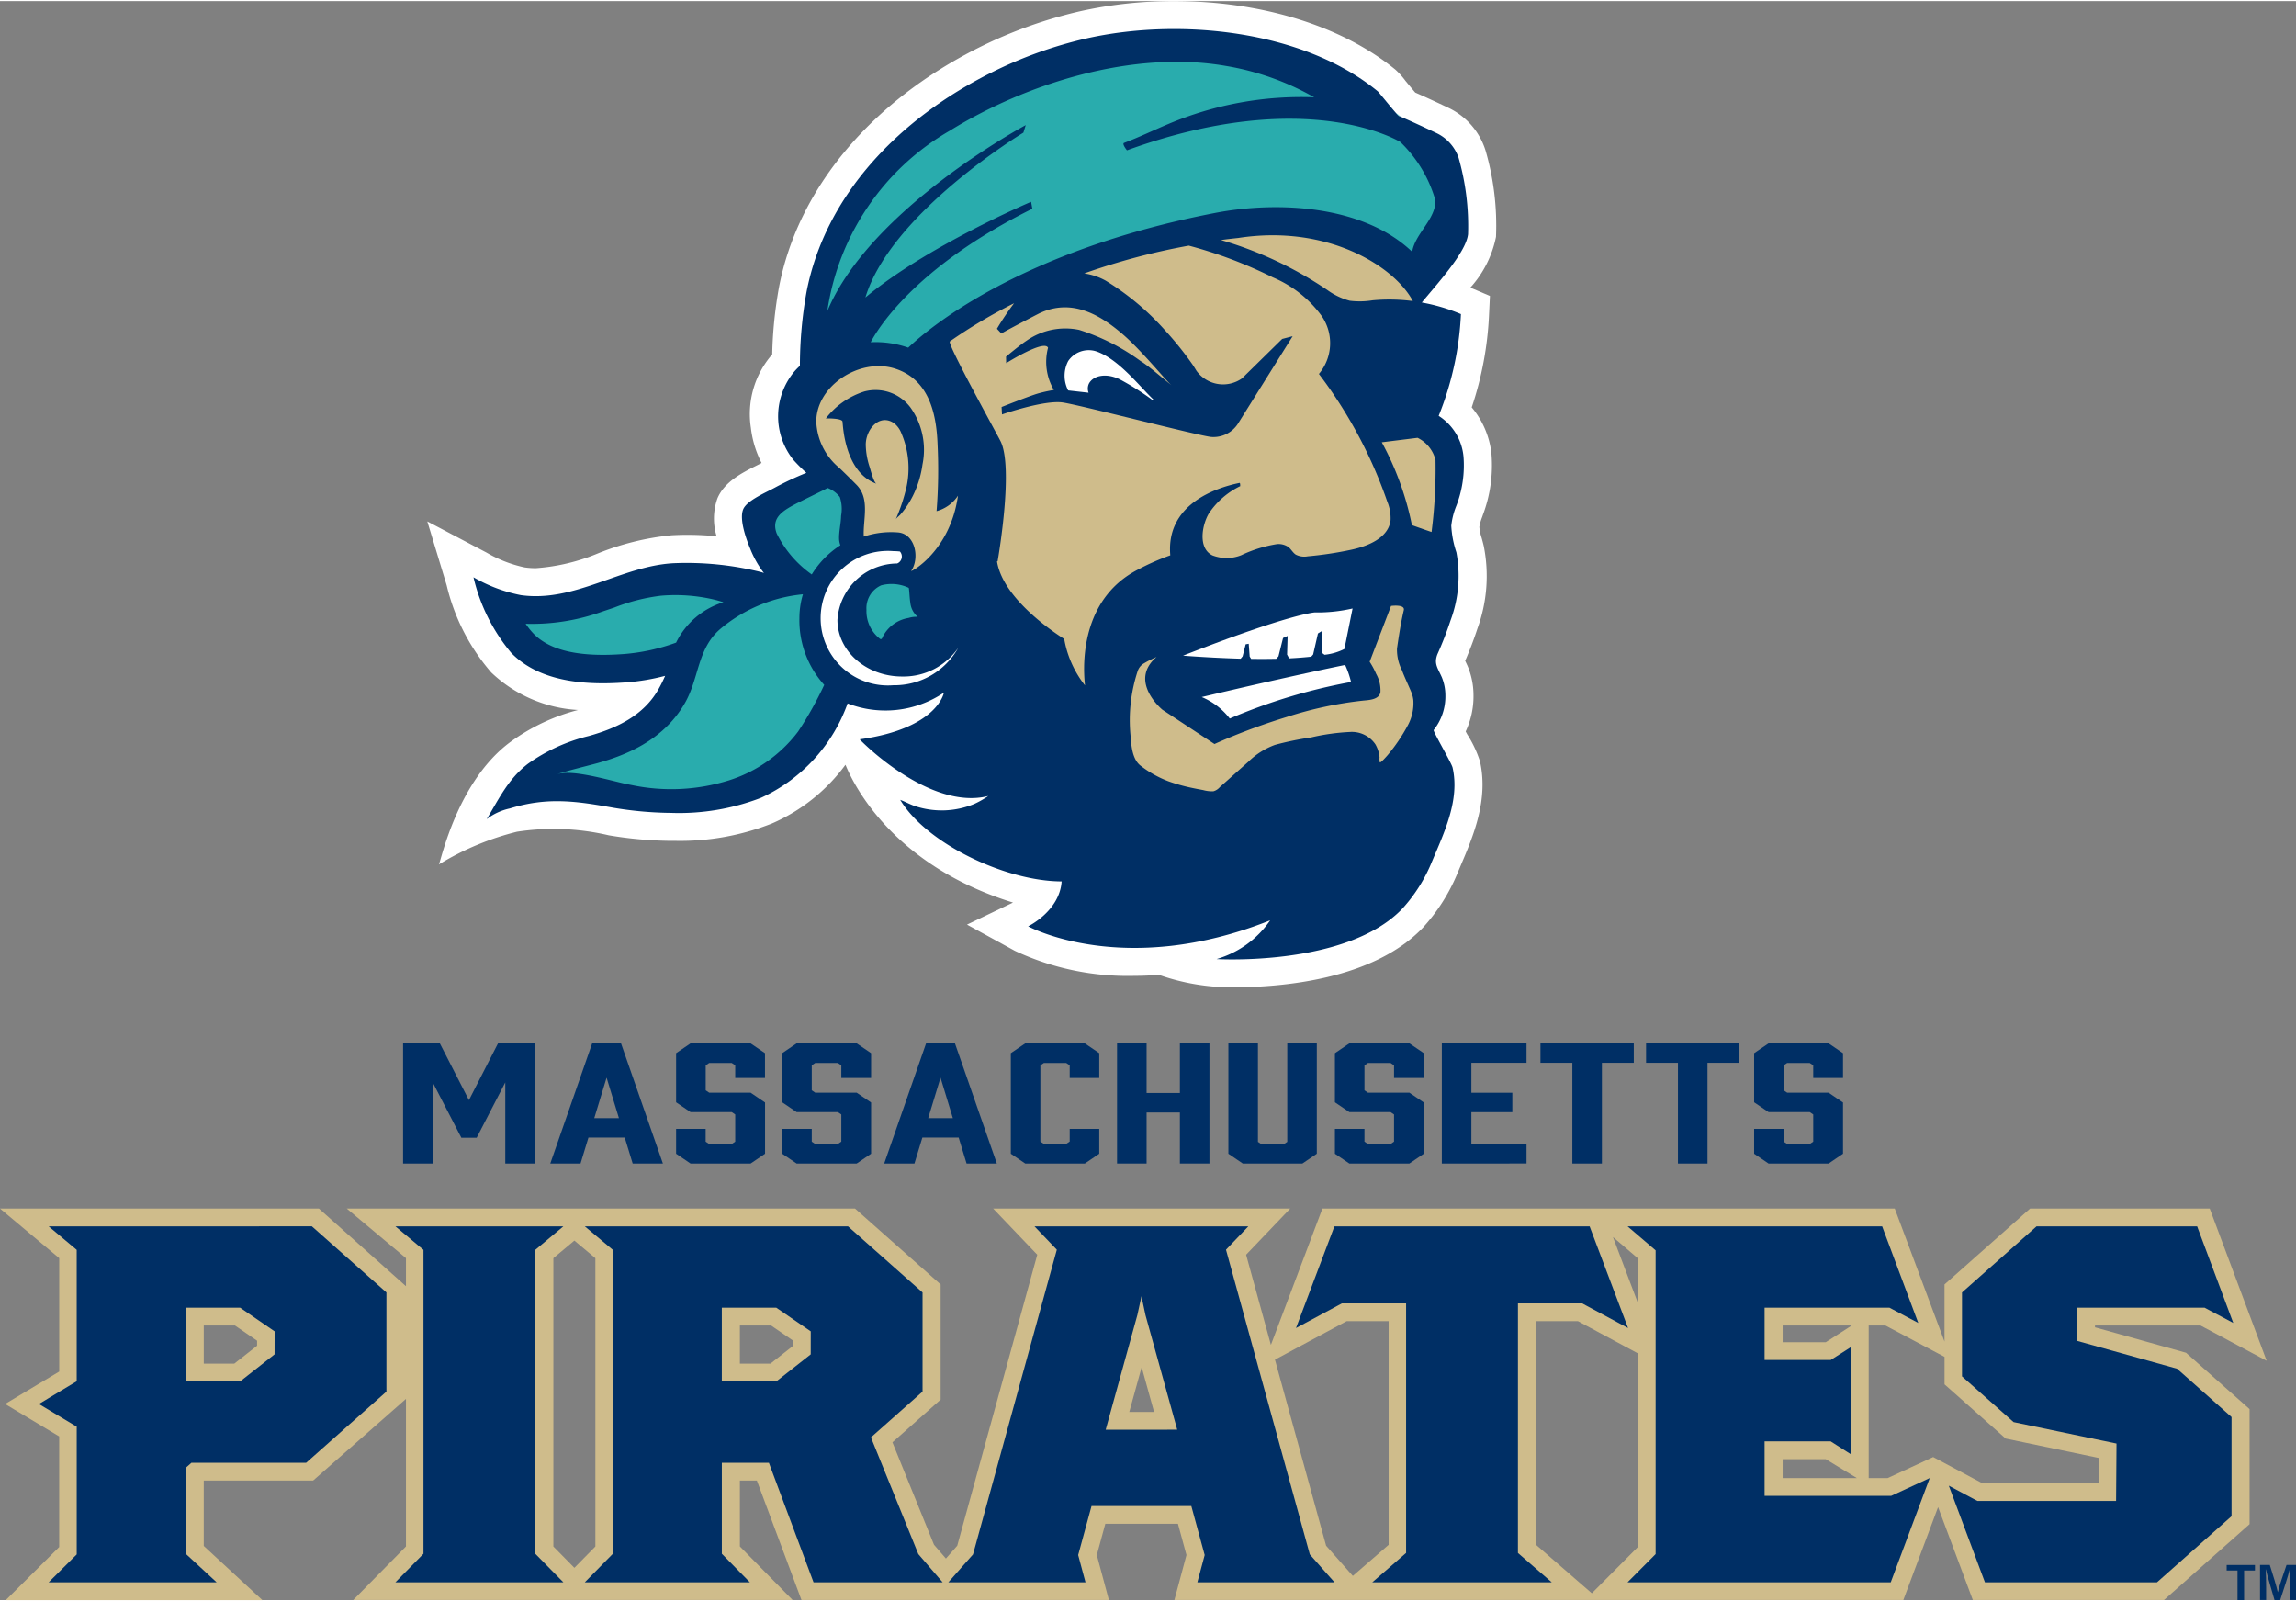 <svg height="264.058" viewBox="10 37.33 180 125.34" width="378.705" xmlns="http://www.w3.org/2000/svg"><rect x="10" y="37.33" width="180" height="125.34" fill="#808080" stroke="none"/><path d="m97.507 98.738h-1.134v-.572h2.958v.572h-1.131v3.1h-.69z" fill="#002f65"/><path d="m102.964 100.392c0-.641.011-1.341.027-1.744h-.027c-.164.7-.609 2.036-.986 3.186h-.594c-.281-.98-.742-2.5-.906-3.2h-.021c.032.429.047 1.2.047 1.834v1.362h-.636v-3.664h1.023c.334 1.023.721 2.317.833 2.836h.01c.085-.44.557-1.834.907-2.836h.986v3.668h-.663z" fill="#002f65"/><path d="m174.243 141.289v-.144h8.267l5.189 2.767-4.463-11.932h-14.082l-6.71 5.949v4.479l-3.9-10.428h-44.87l-4.039 10.688-1.944-7.069 3.459-3.619h-23.29l3.458 3.619-6.273 22.809-.889 1.006-.935-1.085-3.257-8.024 3.778-3.349v-9.027l-6.71-5.949h-39.848l4.643 3.887v2.2l-6.827-6.087h-25l4.643 3.887v8.89l-4.243 2.543 4.241 2.541v8.671l-4.188 4.161h20.116l-4.595-4.246v-5.127h8.576l7.277-6.4v11.566l-4.135 4.2h34.448l-4.134-4.2v-5.166h1.329l3.5 9.368h24.1l-.948-3.529.668-2.451h5.693l.668 2.451-.947 3.529h57.147l2.725-7.286 2.725 7.286h14.984l6.71-5.949v-9.019l-4.981-4.417zm-144.089 1.443-1.786 1.405h-2.394v-2.992h2.444l1.736 1.194zm26.521 15.737-1.646 1.673-1.647-1.673v-22.6l1.647-1.378 1.646 1.378zm15.511-15.737-1.786 1.405h-2.394v-2.992h2.444l1.736 1.194zm26.346 5.192.971-3.513.973 3.513zm51.222-6.779h5.422l-2.041 1.313h-3.381zm-30.89 17.195-2.806 2.435-2.094-2.367-4.011-14.582 5.622-3.02h3.289zm19.56.15-3.63 3.647-4.375-3.8v-17.531h3.287l4.717 2.534zm0-19.059-1.973-5.22 1.973 1.687zm11.33 13.676v-1.483h3.381l2.439 1.483zm24.779.4h-9.133l-2.291-1.221-1.552-.827-3.571 1.65h-1.486v-11.964h1.309l4.637 2.459v2.156l4.793 4.249 7.311 1.523z" fill="#cfbc8b"/><path d="m126.469 49.063a5.527 5.527 0 0 0 -2.953-3.384c-.977-.464-1.837-.859-2.564-1.178-.25-.292-.549-.655-.769-.922a5.871 5.871 0 0 0 -.781-.87c-4.164-3.419-10.487-5.38-17.348-5.38a33.612 33.612 0 0 0 -7.39.8 35.542 35.542 0 0 0 -7.914 2.841c-8.474 4.23-14.186 11.061-15.672 18.755a33.269 33.269 0 0 0 -.538 5.3 7.107 7.107 0 0 0 -1.676 5.735 8.141 8.141 0 0 0 .84 2.778c-.117.065-.263.138-.423.218-1.111.559-2.493 1.255-3.04 2.564a4.748 4.748 0 0 0 -.061 2.962c-.783-.076-1.548-.114-2.289-.114-.424 0-.847.013-1.257.037a20.8 20.8 0 0 0 -5.734 1.41 15.4 15.4 0 0 1 -4.9 1.17 6.067 6.067 0 0 1 -.86-.06 10.035 10.035 0 0 1 -3.005-1.168l-4.635-2.44 1.519 5.013a16.1 16.1 0 0 0 3.489 6.823 10.718 10.718 0 0 0 6.81 2.947 15.607 15.607 0 0 0 -5.284 2.492c-4.178 3.057-5.466 9.347-5.626 9.612a21.821 21.821 0 0 1 6.123-2.563 18.947 18.947 0 0 1 7.193.281 30.681 30.681 0 0 0 4.859.435q.207 0 .414 0a19.557 19.557 0 0 0 7.522-1.362 14.145 14.145 0 0 0 5.762-4.6c.069.069 2.643 7.556 13.135 10.8l-3.606 1.728 3.744 2.052a20.849 20.849 0 0 0 9.4 1.964c.634 0 1.271-.031 1.911-.076a17.266 17.266 0 0 0 5.75.976c3.9 0 11.023-.6 14.919-4.657a14.526 14.526 0 0 0 2.751-4.343l.242-.572c.971-2.28 2.18-5.119 1.5-8.139a9.063 9.063 0 0 0 -1-2.119c-.037-.07-.079-.146-.122-.226a6.478 6.478 0 0 0 .613-2.858 5.874 5.874 0 0 0 -.46-2.266c-.066-.149-.131-.285-.193-.413.388-.9.7-1.726.955-2.509a12 12 0 0 0 .5-6.5c-.048-.21-.106-.419-.163-.629a3.834 3.834 0 0 1 -.18-.856 3.846 3.846 0 0 1 .219-.774l.06-.174a11.008 11.008 0 0 0 .669-4.8 6.789 6.789 0 0 0 -1.546-3.627 26.4 26.4 0 0 0 1.355-7.214l.072-1.52-1.534-.653a8.389 8.389 0 0 0 2.01-3.978 21.087 21.087 0 0 0 -.813-6.749z" fill="#fff"/><path d="m124.348 49.607a3.358 3.358 0 0 0 -1.772-1.949c-.86-.408-1.972-.926-2.942-1.341-.524-.565-1.531-1.839-1.622-1.915-5.851-4.8-15.543-5.791-22.866-4.14a33.326 33.326 0 0 0 -7.418 2.668c-7.175 3.578-13.019 9.548-14.5 17.209a33 33 0 0 0 -.517 5.783 5.441 5.441 0 0 0 -.419.426 5.475 5.475 0 0 0 -.1 6.937 13.77 13.77 0 0 0 1.024 1.026 24.516 24.516 0 0 0 -2.424 1.134c-.684.383-2.231 1.014-2.526 1.72-.332.8.249 2.376.559 3.117a7.874 7.874 0 0 0 1.066 1.882 1.858 1.858 0 0 0 -.217-.074 24.158 24.158 0 0 0 -6.909-.694c-4.094.24-7.734 3.092-11.928 2.5a11.883 11.883 0 0 1 -3.717-1.4 14.235 14.235 0 0 0 2.96 5.927c2.254 2.308 5.869 2.547 9.026 2.31a16.811 16.811 0 0 0 3.038-.51 10.951 10.951 0 0 1 -.568 1.13c-1.153 1.967-3.171 2.955-5.4 3.581a13.85 13.85 0 0 0 -4.8 2.19c-1.542 1.194-2.262 2.744-3.22 4.329a4.553 4.553 0 0 1 1.818-.837c2.961-.913 5.227-.571 8.135-.05a28.821 28.821 0 0 0 4.51.4 17.869 17.869 0 0 0 7.058-1.19 12.919 12.919 0 0 0 6.773-7.39 8.2 8.2 0 0 0 7.55-.848s-.478 2.811-6.6 3.662c-.033 0 5.439 5.622 10.074 4.442a6.924 6.924 0 0 1 -1.078.615 6.665 6.665 0 0 1 -4.729.153c-.373-.136-.721-.328-1.093-.466 2.067 3.442 8.271 6.382 12.656 6.394-.163 2.338-2.627 3.519-2.627 3.519s7.5 4.107 18.973-.469a7.66 7.66 0 0 1 -4.2 3.036s10.176.616 14.552-3.937a12.341 12.341 0 0 0 2.329-3.693c.959-2.284 2.2-4.835 1.621-7.38-.083-.366-1.553-2.854-1.481-2.943a4.23 4.23 0 0 0 .918-2.71 3.762 3.762 0 0 0 -.277-1.421c-.253-.577-.51-.916-.455-1.4a1.7 1.7 0 0 1 .139-.482 27.321 27.321 0 0 0 1-2.588 9.993 9.993 0 0 0 .454-5.33 7.77 7.77 0 0 1 -.4-2.083 5.706 5.706 0 0 1 .395-1.556 8.823 8.823 0 0 0 .567-3.835 4.246 4.246 0 0 0 -1.95-3.223 24.343 24.343 0 0 0 1.746-7.976 14.247 14.247 0 0 0 -3.067-.908c.993-1.235 3.477-3.893 3.624-5.359a19.471 19.471 0 0 0 -.743-5.993z" fill="#002f65"/><path d="m119.787 48.379c-.1-.063-7.336-4.47-21.436.648 0 0-.417-.509-.224-.582 1.18-.444 2.324-1 3.482-1.485a26.7 26.7 0 0 1 11.423-2.088 20.982 20.982 0 0 0 -6.936-2.461c-7.245-1.261-15.614 1.357-21.628 5.074a19.6 19.6 0 0 0 -9.608 14.146c3.375-8.06 15.555-14.579 15.555-14.579l-.185.591s-10.38 6.284-12.385 12.923c4.829-4.039 12.988-7.5 12.988-7.5l.1.542c-9.273 4.594-12.182 9.522-12.673 10.465a7.775 7.775 0 0 1 2.943.423c1.722-1.629 8.909-7.629 24.035-10.554 4.971-.963 11.662-.6 15.473 3.04.211-1.318 1.6-2.36 1.8-3.681 0-.045.009-.088.015-.13.006-.066.012-.131.012-.2a10.269 10.269 0 0 0 -2.751-4.592z" fill="#29acad"/><path d="m119.634 46.317.159.069c-.123-.106-.235-.2-.356-.288.07.08.137.154.197.219z" fill="#29acad"/><path d="m63.005 87.618a6.137 6.137 0 0 1 3.712-3.166c-.3-.093-.594-.177-.884-.242a13.285 13.285 0 0 0 -4.011-.269 14.842 14.842 0 0 0 -3.649.924l-.957.321a16.264 16.264 0 0 1 -6.006.956 5.728 5.728 0 0 0 .622.779c1.3 1.332 3.619 1.852 7.08 1.592a15.446 15.446 0 0 0 4.044-.877z" fill="#29acad"/><path d="m72.672 85.7a6.512 6.512 0 0 1 .275-1.87 11.839 11.839 0 0 0 -6.488 2.727l-.068.06c-1.75 1.571-1.58 3.839-2.731 5.8-1.721 2.933-4.706 4.054-6.8 4.642-.723.2-2.69.675-3.244.9 1.234-.5 4.573.6 5.863.816a15.121 15.121 0 0 0 7.672-.36 10.909 10.909 0 0 0 5.42-3.827 28.223 28.223 0 0 0 2.046-3.656 7.54 7.54 0 0 1 -1.945-5.232z" fill="#29acad"/><path d="m73.64 82.276a7.161 7.161 0 0 1 2.245-2.289 1.576 1.576 0 0 1 -.1-.45c-.031-.6.144-1.244.155-1.857a2.993 2.993 0 0 0 -.1-1.475 2.248 2.248 0 0 0 -.956-.709c-.323.18-2.2 1.077-2.744 1.378-.96.528-1.661 1.089-1.247 2.192a8.593 8.593 0 0 0 2.747 3.21z" fill="#29acad"/><path d="m81.367 84.492c-.059-.363-.065-.747-.108-1.1a.134.134 0 0 0 -.02-.062.115.115 0 0 0 -.055-.033 3.161 3.161 0 0 0 -2.1-.169 1.959 1.959 0 0 0 -1.155 1.927 2.736 2.736 0 0 0 1.028 2.24.176.176 0 0 0 .088.049c.081.009.126-.09.152-.168a2.768 2.768 0 0 1 2.032-1.491 2.013 2.013 0 0 1 .719-.088 1.654 1.654 0 0 1 -.581-1.105z" fill="#29acad"/><path d="m107.074 55.9c-.459.048-.909.1-1.355.161a29.666 29.666 0 0 1 8.334 3.913 5.307 5.307 0 0 0 1.762.844 6.271 6.271 0 0 0 1.8-.034 14.233 14.233 0 0 1 3.149.061c-1.44-2.724-6.701-6.031-13.69-4.945z" fill="#cfbc8b"/><path d="m120.805 92.149a2.3 2.3 0 0 0 -.167-.661c-.239-.571-.511-1.128-.73-1.708a3.523 3.523 0 0 1 -.387-1.7c.147-1 .3-2.016.533-3 .117-.491-1-.336-1-.336l-1.676 4.374a6.218 6.218 0 0 1 .51.952 2.633 2.633 0 0 1 .334 1.437c-.108.574-.868.612-1.34.655a29.868 29.868 0 0 0 -6 1.284 48.986 48.986 0 0 0 -4.94 1.8c-.244.105-.488.21-.729.322l-4.089-2.693s-2.692-2.223-.451-4.132a7.906 7.906 0 0 0 -.978.494 1.1 1.1 0 0 0 -.508.624 12.3 12.3 0 0 0 -.554 5.067c.055.772.139 1.856.8 2.348a8.436 8.436 0 0 0 2.156 1.208 13.46 13.46 0 0 0 1.822.514c.3.065.607.124.912.178a2.476 2.476 0 0 0 .814.093 1.049 1.049 0 0 0 .5-.33c.742-.655 1.479-1.317 2.219-1.973a5.833 5.833 0 0 1 2.1-1.332 23.72 23.72 0 0 1 2.821-.582 16.963 16.963 0 0 1 3.063-.43 2.229 2.229 0 0 1 1.986.967 2.581 2.581 0 0 1 .328 1.019 1.219 1.219 0 0 0 .022.391c.032.107.576-.521.6-.547a13.487 13.487 0 0 0 1.615-2.391 3.629 3.629 0 0 0 .414-1.912z" fill="#cfbc8b"/><path d="m121.136 71.565-2.807.349a23.22 23.22 0 0 1 2.362 6.494c.924.334 1.54.539 1.54.539a38.732 38.732 0 0 0 .308-5.647 2.635 2.635 0 0 0 -1.403-1.735z" fill="#cfbc8b"/><path d="m83.424 77.312a41.454 41.454 0 0 0 .078-5.228c-.089-2.477-.7-5.084-3.306-5.936-2.782-.908-6.231 1.348-6.2 4.177a4.957 4.957 0 0 0 1.808 3.6c.456.438.9.874 1.347 1.326 1.086 1.1.488 2.749.568 4.056a6.736 6.736 0 0 1 2.647-.329c1.391.081 1.757 2.022 1.065 3.022.022.082 3.066-1.586 3.671-5.9a2.915 2.915 0 0 1 -1.678 1.212zm-3.208.662a14.155 14.155 0 0 0 .856-2.576 6.974 6.974 0 0 0 -.418-4.219 1.848 1.848 0 0 0 -.537-.741c-1.137-.817-2.232.43-2.243 1.654a5.856 5.856 0 0 0 .308 1.774c.068.217.323 1.227.537 1.3-2.515-.892-2.63-4.583-2.667-4.869s-1.307-.253-1.307-.253a6.155 6.155 0 0 1 3.012-2.111 3.42 3.42 0 0 1 3.622 1.257 5.719 5.719 0 0 1 .94 4.473 7.888 7.888 0 0 1 -.722 2.387 7.243 7.243 0 0 1 -.628 1.051q-.177.245-.375.473c-.094.11-.329.272-.378.4z" fill="#cfbc8b"/><path d="m115.454 89.369s-4.081.821-11.243 2.516a5.418 5.418 0 0 1 2.2 1.685 44.415 44.415 0 0 1 9.507-2.866 6.85 6.85 0 0 0 -.464-1.335z" fill="#fff"/><path d="m80.72 90.275c-2.8 0-5.066-1.987-5.066-4.438a4.725 4.725 0 0 1 4.681-4.422.59.59 0 0 0 .214-.941c-.173-.017-.346-.029-.523-.029a5.274 5.274 0 1 0 0 10.515 5.743 5.743 0 0 0 5.1-2.937 5.216 5.216 0 0 1 -4.406 2.252z" fill="#fff"/><path d="m95.923 64.781a1.938 1.938 0 0 0 -2.181.768 2.487 2.487 0 0 0 0 2.3l1.6.18a.913.913 0 0 1 .029-.717c.333-.631 1.356-.862 2.441-.318a20.99 20.99 0 0 1 2.531 1.6l.125.014c-.166-.157-.323-.319-.473-.474-1.049-1.09-2.543-2.85-4.072-3.353z" fill="#fff"/><path d="m113.067 85.252s-1.951.11-10.32 3.388c1.725.13 3.219.2 4.517.239l.153-.185.24-.945.239-.04.076 1 .114.183c.726.011 1.382.007 1.975-.006l.169-.195.358-1.434.358-.162-.042 1.458.159.3c.673-.033 1.247-.08 1.734-.134l.151-.171.376-1.647.3-.186v1.692l.218.164a4.454 4.454 0 0 0 1.557-.456l.639-3.172a12.34 12.34 0 0 1 -2.971.309z" fill="#fff"/><g fill="#002f65"><path d="m47.369 126.43h-1.2l-2.244-4.338v6.358h-2.325v-9.419h2.882l2.281 4.449 2.281-4.449h2.886v9.419h-2.317v-6.358z"/><path d="m58.978 126.417h-2.846l-.62 2.033h-2.372l3.284-9.419h2.262l3.284 9.419h-2.37zm-.456-1.524-.967-3.173-.967 3.173z"/><path d="m67.639 121.745v-.991l-.273-.186h-1.766l-.274.186v1.958l.274.186h3.247l1.131.768v4.016l-1.131.768h-4.711l-1.131-.768v-1.946h2.317v1l.274.186h1.77l.273-.186v-2.132l-.273-.186h-3.23l-1.131-.768v-3.85l1.131-.768h4.707l1.131.768v1.946z"/><path d="m75.957 121.745v-.991l-.273-.186h-1.77l-.274.186v1.958l.274.186h3.247l1.131.768v4.016l-1.131.768h-4.707l-1.131-.768v-1.946h2.317v1l.274.186h1.77l.273-.186v-2.132l-.273-.186h-3.23l-1.131-.768v-3.85l1.131-.768h4.707l1.131.768v1.946z"/><path d="m85.157 126.417h-2.846l-.621 2.033h-2.371l3.284-9.419h2.262l3.284 9.419h-2.372zm-.456-1.524-.967-3.173-.967 3.173z"/><path d="m89.246 127.682v-7.882l1.131-.768h4.67l1.132.768v1.946h-2.317v-.991l-.274-.186h-1.752l-.273.186v5.973l.273.186h1.752l.274-.186v-.991h2.317v1.946l-1.132.768h-4.67z"/><path d="m99.89 119.031v3.891h2.61v-3.891h2.317v9.419h-2.317v-4h-2.61v4h-2.317v-9.419z"/><path d="m113.235 127.682-1.132.768h-4.67l-1.131-.768v-8.651h2.317v7.721l.255.174h1.788l.256-.174v-7.721h2.317z"/><path d="m119.289 121.745v-.991l-.274-.186h-1.77l-.274.186v1.958l.274.186h3.248l1.131.768v4.016l-1.131.768h-4.707l-1.132-.768v-1.946h2.317v1l.274.186h1.77l.274-.186v-2.132l-.274-.186h-3.229l-1.132-.768v-3.85l1.132-.768h4.707l1.131.768v1.946z"/><path d="m123.035 128.45v-9.419h6.641v1.524h-4.324v2.345h3.211v1.524h-3.211v2.5h4.324v1.524z"/><path d="m138.085 120.555h-2.5v7.895h-2.317v-7.895h-2.5v-1.524h7.316z"/><path d="m146.364 120.555h-2.5v7.895h-2.317v-7.895h-2.5v-1.524h7.316z"/><path d="m152.153 121.745v-.991l-.274-.186h-1.769l-.274.186v1.958l.274.186h3.247l1.131.768v4.016l-1.131.768h-4.707l-1.131-.768v-1.946h2.317v1l.274.186h1.769l.274-.186v-2.132l-.274-.186h-3.229l-1.131-.768v-3.85l1.131-.768h4.707l1.131.768v1.946z"/><path d="m13.814 133.374 2.2 1.843v10.3l-2.963 1.783 2.964 1.776v10.014l-2.2 2.187h13.168l-2.426-2.241v-6.728l.45-.4h8.993l6.294-5.58v-7.773l-5.844-5.182zm17.712 10.035-2.7 2.122h-4.269v-5.779h4.272l2.7 1.853z"/><path d="m54.167 133.374h-13.169l2.201 1.843v23.823l-2.201 2.237h13.169l-2.201-2.237v-23.823z"/><path d="m78.279 149.916 4.046-3.587v-7.773l-5.844-5.182h-20.635l2.2 1.843v23.823l-2.2 2.237h12.944l-2.2-2.237v-7.131h3.69l3.5 9.368h10.12l-1.906-2.212zm-4.721-6.507-2.7 2.122h-4.269v-5.779h4.272l2.7 1.853z"/><path d="m134.036 139.412 3.599 1.934-3.013-7.972h-20.007l-3.012 7.972 3.599-1.934h5.033v19.564l-2.651 2.301h14.069l-2.651-2.301.002-19.564z"/><path d="m148.338 154.5v-4.27h5.182l1.562.996v-8.371l-1.562.997h-5.182v-4.1h9.794l2.255 1.195-2.832-7.573h-19.96l2.201 1.882v23.809l-2.201 2.212h20.634l3.058-8.172-3.021 1.395z"/><path d="m172.808 142.343.045-2.591h9.985l2.244 1.195-2.833-7.573h-12.588l-5.845 5.182v6.577l4.046 3.587 8.066 1.68-.033 4.499h-10.87l-2.244-1.196 2.833 7.574h.225 13.248.015l5.845-5.182v-7.773l-4.271-3.787z"/><path d="m106.115 135.206 1.751-1.832h-16.766l1.752 1.832-6.57 23.884-1.935 2.187h10.753l-.574-2.137 1.047-3.843h7.823l1.047 3.843-.574 2.137h10.751l-1.935-2.187zm-6.633 14.112h-2.8l2.486-9 .32-1.465.316 1.484 2.487 8.976z"/></g><path d="m118.758 76.564a36.041 36.041 0 0 0 -5.358-10.006 3.755 3.755 0 0 0 .21-4.554 9.1 9.1 0 0 0 -3.82-3.015 35.024 35.024 0 0 0 -6.59-2.489 52.514 52.514 0 0 0 -8.2 2.178 4.916 4.916 0 0 1 1.668.559 20.571 20.571 0 0 1 4.651 3.882 26.148 26.148 0 0 1 2.182 2.716c.049.069.16.248.3.477a2.574 2.574 0 0 0 3.568.595l3.151-3.094.82-.212-4.306 6.885a2.282 2.282 0 0 1 -2.076 1.011c-1.024-.1-10.165-2.477-11.625-2.7s-4.779.935-4.779.935l-.033-.581s2.232-.888 2.883-1.07a11.2 11.2 0 0 1 1.217-.266 4.33 4.33 0 0 1 -.457-3.311c-.3-.672-3.283 1.208-3.283 1.208l-.011-.508s1.108-.93 1.605-1.25a5.311 5.311 0 0 1 4.12-.852 16.592 16.592 0 0 1 4.823 2.444c.64.39 1.712 1.337 2.41 1.886-.45-.38-2.283-2.654-3.747-3.931-1.869-1.629-4.062-2.86-6.543-1.721-.244.112-3.053 1.585-3.031 1.611l-.35-.375a21.548 21.548 0 0 1 1.344-2 39.981 39.981 0 0 0 -5.034 2.991c-.241.17 3.762 7.379 3.989 7.855.978 2.054-.121 8.658-.245 9.378l-.049.01c.489 3.1 4.973 5.889 5.27 6.084a8.133 8.133 0 0 0 1.63 3.64c-.254-2.281-.019-6.936 4.146-9.079a18.876 18.876 0 0 1 2.54-1.119c-.353-4.018 3.6-5.3 5.432-5.678.065.024.04.255.053.253a6.185 6.185 0 0 0 -2.465 2.149c-.529.887-.874 2.716.283 3.281a3.1 3.1 0 0 0 2.258-.013 10.323 10.323 0 0 1 2.8-.872 1.355 1.355 0 0 1 .9.232c.216.171.345.439.574.591a1.457 1.457 0 0 0 .945.134 28.346 28.346 0 0 0 3.417-.517c1.342-.287 2.915-.948 3.071-2.311a3.372 3.372 0 0 0 -.258-1.461z" fill="#cfbc8b"/><path d="m185.414 160.35h-.85v-.429h2.217v.429h-.85v2.321h-.517z" fill="#002f65"/><path d="m189.5 161.59c0-.481.008-1 .02-1.307h-.02c-.123.52-.456 1.526-.739 2.388h-.445c-.21-.735-.556-1.875-.679-2.4h-.016c.024.322.036.9.036 1.375v1.021h-.477v-2.75h.767c.25.767.54 1.737.624 2.126h.008c.063-.33.417-1.375.679-2.126h.742v2.75h-.5z" fill="#002f65"/></svg>